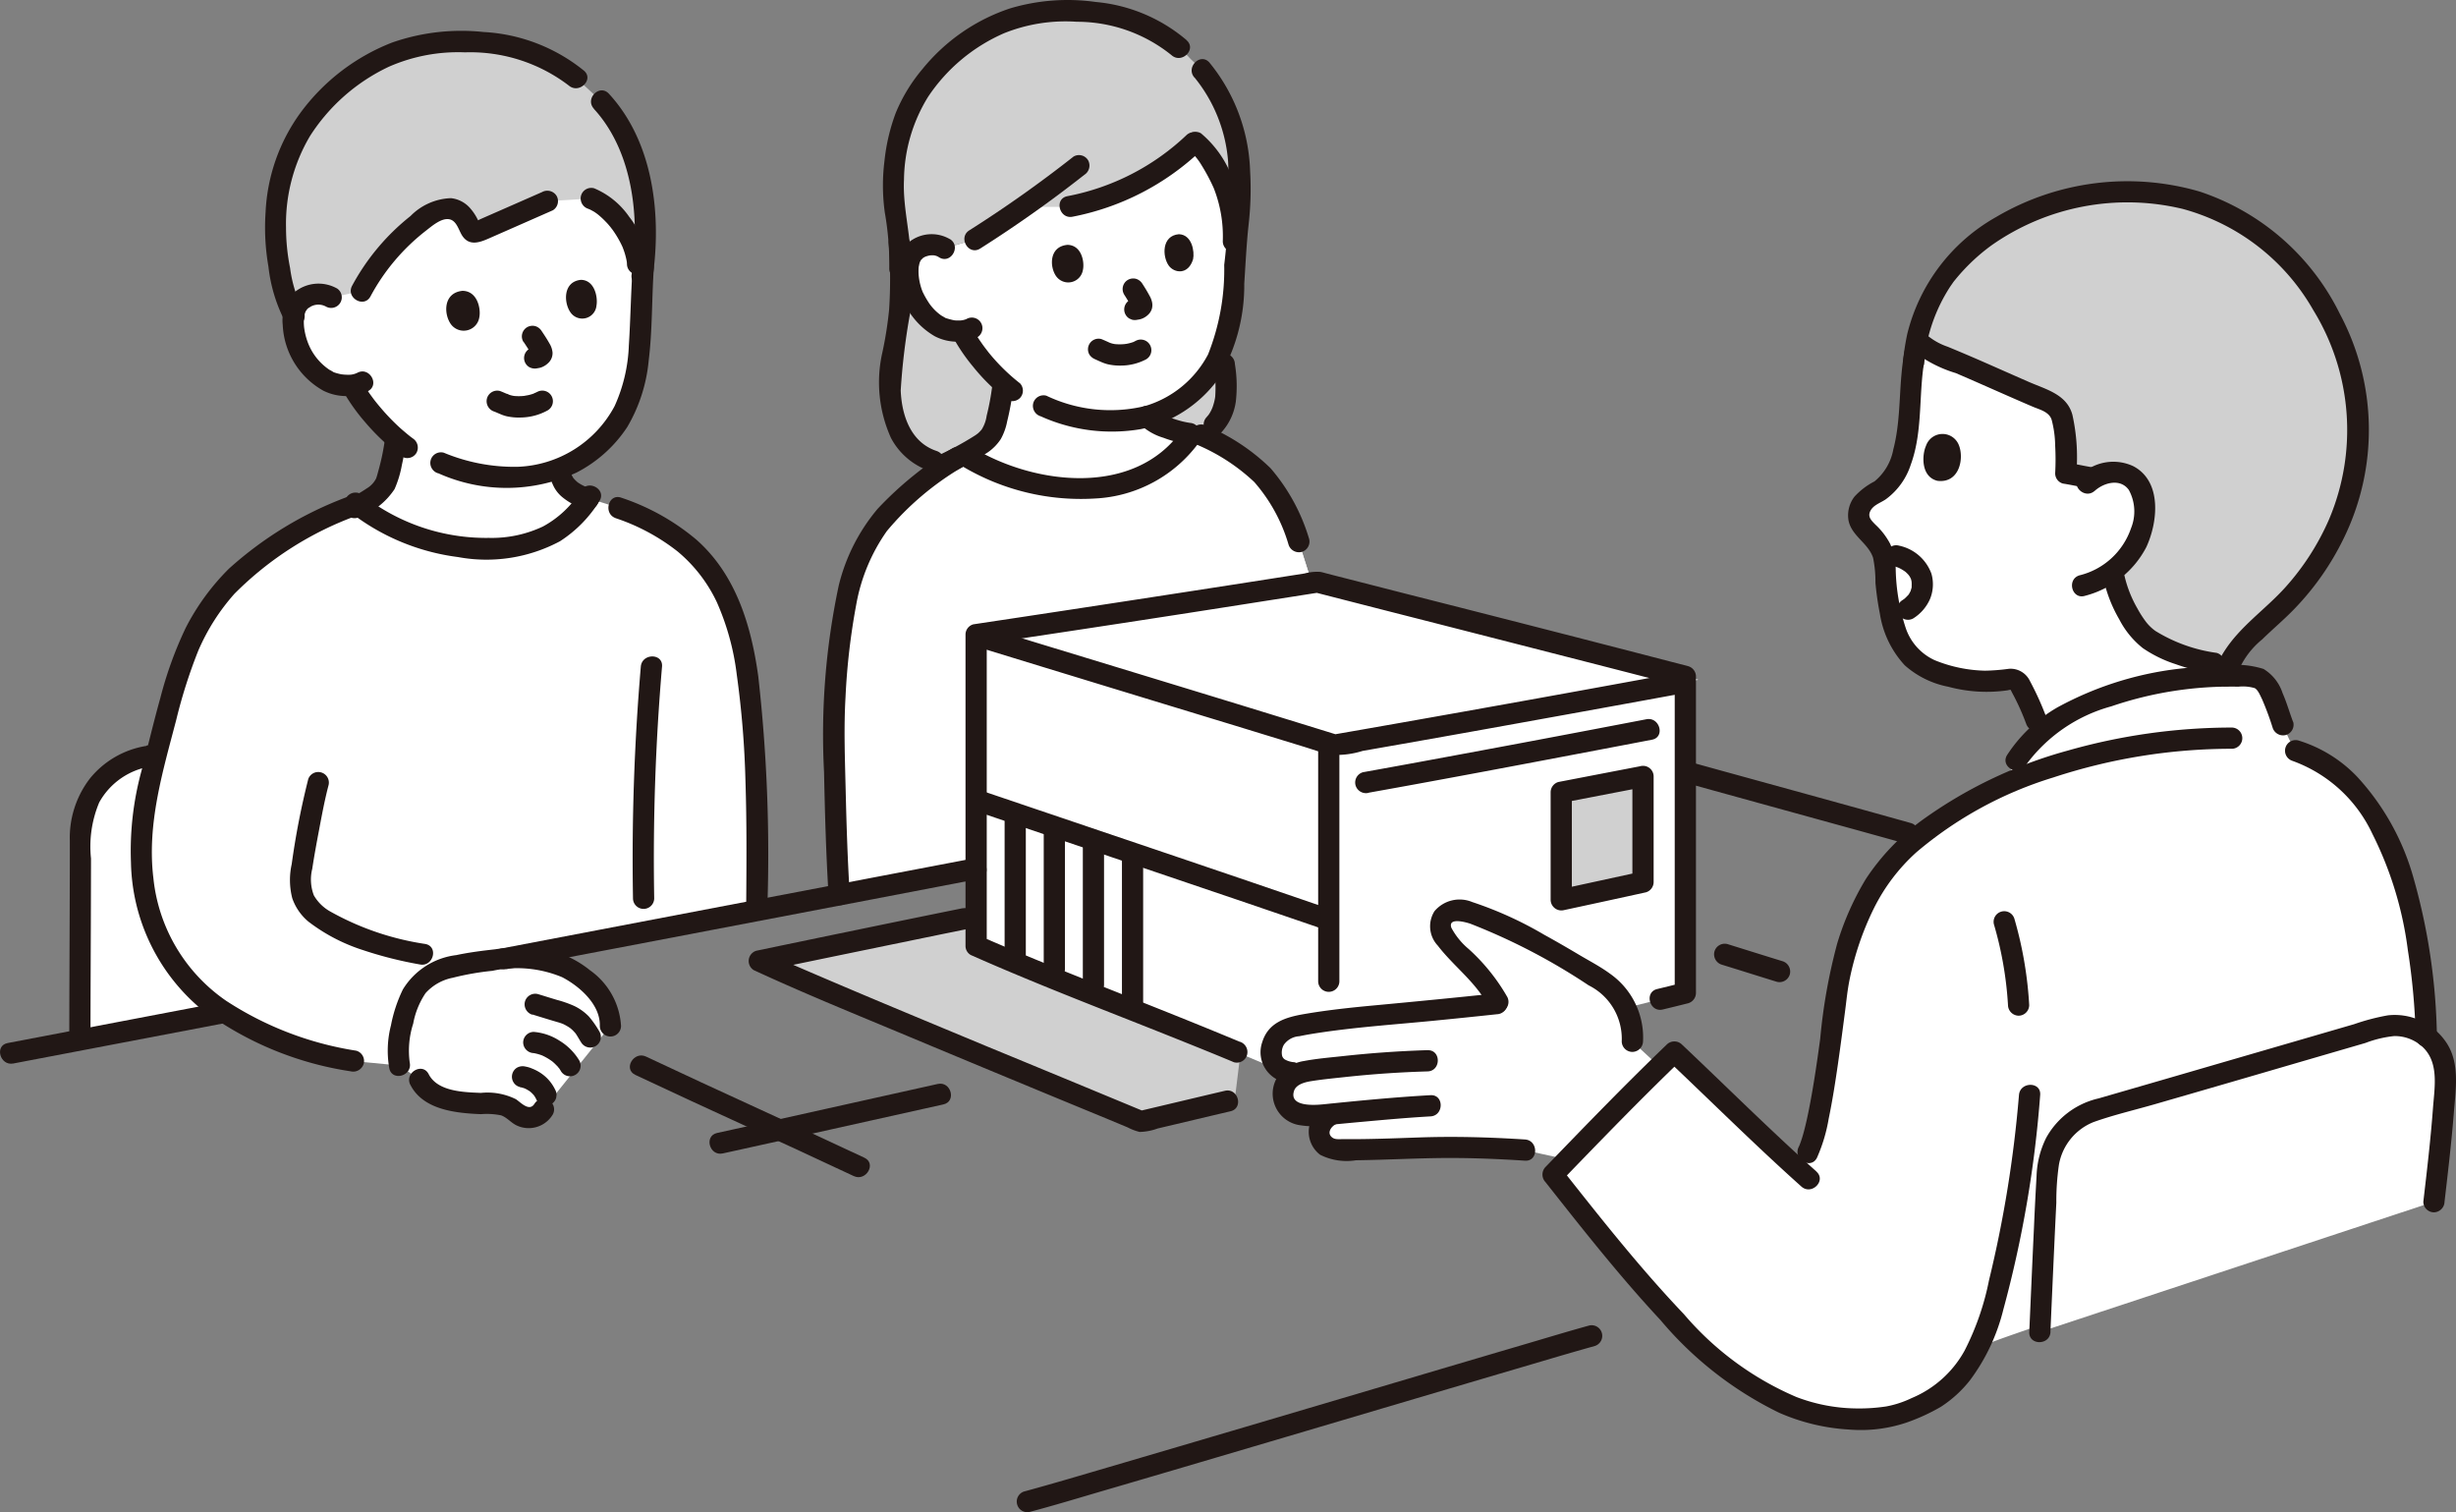 <svg xmlns="http://www.w3.org/2000/svg" width="131.098" height="80.722" viewBox="0 0 131.098 80.722">
  <rect x="0" y="0" width="131.098" height="80.722" fill="#808080" stroke="none"/>
  <g id="Group_4495" data-name="Group 4495" transform="translate(0 0.029)">
    <path id="Path_14280" data-name="Path 14280" d="M18.526,145.212a16.917,16.917,0,0,1,.385-1.84c.083-.311.167-.641.255-.986a4.274,4.274,0,0,0-4.059,4.321c0,3.123-.028,8.706-.028,10.573,0,0,0,.113.008.3l7.7-1.472a9.425,9.425,0,0,1-2-1.664,9.787,9.787,0,0,1-2.029-3.839A13.11,13.11,0,0,1,18.526,145.212Z" transform="translate(-10.81 -102.101)" fill="#fff"/>
    <path id="Path_14281" data-name="Path 14281" d="M73.979,36.673c-.092,1.33-.126,2.656-.184,3.878a7.545,7.545,0,0,1-2.025,5.363,7.256,7.256,0,0,1-2.263,1.466l.014.117a1.8,1.8,0,0,0,.246.684A2.351,2.351,0,0,0,71.037,49a5.845,5.845,0,0,1-5.294,2.64,11.413,11.413,0,0,1-6.948-2.29,6.281,6.281,0,0,0,.892-.554,1.67,1.67,0,0,0,.607-.8,13.187,13.187,0,0,0,.481-2.239,11.624,11.624,0,0,1-1.642-1.765s-.417-.564-.6-.889l-.082-.179a2.568,2.568,0,0,1-1.3-.211,3.508,3.508,0,0,1-1.419-1.475,3.267,3.267,0,0,1-.328-2.39,1.209,1.209,0,0,1,.96-.753,1.338,1.338,0,0,1,.979.153S55.3,31.2,67.011,31.2C75.566,31.2,73.979,36.673,73.979,36.673Z" transform="translate(-39.645 -22.389)" fill="#fff"/>
    <path id="Path_14282" data-name="Path 14282" d="M46.7,118.423,59.5,115.978a82.636,82.636,0,0,0-.56-13c-.8-5.124-3.138-7.566-8.428-8.992a5.845,5.845,0,0,1-5.308,2.662,11.392,11.392,0,0,1-7.042-2.364c-3.686,1.582-6.392,2.931-8.429,6.475-1.181,2.055-1.9,5.565-2.527,7.915a14.041,14.041,0,0,0-.151,7.232,9.787,9.787,0,0,0,2.029,3.839c1.912,2.188,5.973,3.809,8.889,4.263l2.459.236a5.152,5.152,0,0,1,.183-2.386,4.184,4.184,0,0,1,1.011-2.1,3.711,3.711,0,0,1,1.718-.8,19.507,19.507,0,0,1,2.46-.38l.179-.019Z" transform="translate(-19.106 -67.401)" fill="#fff"/>
    <path id="Path_14283" data-name="Path 14283" d="M75.143,186.31a5.152,5.152,0,0,1,.183-2.386,4.184,4.184,0,0,1,1.011-2.1,3.711,3.711,0,0,1,1.718-.8,19.505,19.505,0,0,1,2.46-.38,9.3,9.3,0,0,1,1.752-.072,4.954,4.954,0,0,1,3.6,2.066,2.508,2.508,0,0,1,.53,1.555l-3.562,4.439a.916.916,0,0,1-1.077.421c-.335-.118-.572-.425-.895-.573a2.292,2.292,0,0,0-.95-.129,12.635,12.635,0,0,1-1.459-.094,2.7,2.7,0,0,1-2.247-1.2Z" transform="translate(-53.817 -129.467)" fill="#fff"/>
    <path id="Path_14284" data-name="Path 14284" d="M184.079,93.569l-2.023-6.346a11,11,0,0,0-1.477-3,10.037,10.037,0,0,0-4.137-2.874,6.6,6.6,0,0,1-4.924,2.982,11.628,11.628,0,0,1-7.394-1.786c-3.158,2.115-4.821,3.367-5.883,6.49a34.341,34.341,0,0,0-.994,8.509c.034,2.265.113,5.933.277,8.534,9.367-1.789,19.058-3.639,28.789-5.5Z" transform="translate(-112.734 -58.342)" fill="#fff"/>
    <path id="Path_14285" data-name="Path 14285" d="M183.821,44.532a6.458,6.458,0,0,0,2.557-2.224,4.83,4.83,0,0,1-2.3-.815.749.749,0,0,1-.105-.1,6.631,6.631,0,0,0,2.554-1.458,7.082,7.082,0,0,0,2.02-4.99c.048-.683.09-1.4.14-2.133l-.109-.764a7.756,7.756,0,0,0-.6-3.218,5.03,5.03,0,0,0-1.464-2.091,13.255,13.255,0,0,1-6.655,3.444h-2.443c-.72.515-1.439,1.007-2.134,1.452-.17.11-.377.226-.51.31l-1.613.469a1.258,1.258,0,0,0-.915-.165,1.135,1.135,0,0,0-.917.686,3.073,3.073,0,0,0,.255,2.251,3.294,3.294,0,0,0,1.3,1.415,2.422,2.422,0,0,0,1.212.226c.044.1.074.17.074.17.163.31.542.848.542.848a10.822,10.822,0,0,0,1.582,1.763,13.412,13.412,0,0,1-.459,2.36,1.654,1.654,0,0,1-.592.81,8.535,8.535,0,0,1-1.065.641,11.63,11.63,0,0,0,7.353,1.761A6.494,6.494,0,0,0,183.821,44.532Z" transform="translate(-122.742 -19.189)" fill="#fff"/>
    <path id="Path_14286" data-name="Path 14286" d="M206.838,110.891c-2.055-.525-3.72-.951-4.556-1.166-3.825.6-13.229,2.058-18.22,2.8v16.615c3.114,1.385,10.9,4.419,14.105,5.759l3.8,1.591c5.87-1.365,13.42-3.167,19.947-4.835v-16.9C218.467,113.863,211.605,112.109,206.838,110.891Z" transform="translate(-131.959 -78.685)" fill="#fff"/>
    <path id="Path_14287" data-name="Path 14287" d="M183.813,112.575l-.113-.035.105-.016c4.991-.741,14.394-2.194,18.22-2.8,2.916.75,15.93,4.066,20.33,5.215-3.386.63-14.435,2.63-19.42,3.487-4.771-1.479-16.217-4.962-18.683-5.718Z" transform="translate(-131.699 -78.685)" fill="#fff"/>
    <path id="Path_14288" data-name="Path 14288" d="M202.755,125.5c-5.744-1.777-19.506-5.961-18.768-5.746v8.788c3.086,1.047,14.087,4.765,18.615,6.322l.208.072v-9.419Z" transform="translate(-131.884 -85.866)" fill="#fff"/>
    <path id="Path_14289" data-name="Path 14289" d="M356.814,38.872a11.855,11.855,0,0,1,4.036-2.11,13.283,13.283,0,0,1,6.042-.461c2.1.355,5.5,1.276,8.351,5.885a13.171,13.171,0,0,1,1.9,6.816,13.361,13.361,0,0,1-4,9.2c-1.011,1.01-2.825,2.35-3.086,3.78a20.816,20.816,0,0,0-5.14.748A11.988,11.988,0,0,0,360.186,65c-.134-.376-.214-.6-.214-.6a15.015,15.015,0,0,0-.84-1.863.566.566,0,0,0-.652-.362,7.82,7.82,0,0,1-4.17-.512,3.245,3.245,0,0,1-1.713-1.725,6.838,6.838,0,0,1-.481-1.665,16.113,16.113,0,0,1-.238-2.463,2.607,2.607,0,0,0-.543-1.128c-.43-.506-1.142-.917-.733-1.747a1.585,1.585,0,0,1,.753-.693c1.59-.774,1.755-3.127,1.881-4.823a13.06,13.06,0,0,1,.179-2.241A9.148,9.148,0,0,1,354.7,41.2,9.03,9.03,0,0,1,356.814,38.872Z" transform="translate(-251.266 -25.933)" fill="#fff"/>
    <path id="Path_14290" data-name="Path 14290" d="M252.054,184.335c-1.288-.063-2.81-.1-4.14-.052-1.011.039-4.321.142-4.82.087a.951.951,0,0,1-.849-.8,1.073,1.073,0,0,1,.644-1.052l.109-.041-.832.088c-1.161.123-1.9-.411-1.844-1.238a1.182,1.182,0,0,1,.841-1.006l-.381-.044a1.089,1.089,0,0,1-.955-1.663,1.384,1.384,0,0,1,1.026-.774,37.251,37.251,0,0,1,4.158-.572c2.414-.226,3.793-.351,6.824-.674a8.567,8.567,0,0,0-1.727-2.236,10.949,10.949,0,0,1-1.223-1.4.819.819,0,0,1,.106-1.112,1.361,1.361,0,0,1,1.392-.091,38.946,38.946,0,0,1,6.884,3.584,3.645,3.645,0,0,1,1.7,3.269l1.448,1.338c-1.568,1.536-3.376,3.387-4.906,4.966l-2.274-.5C252.879,184.38,252.479,184.356,252.054,184.335Z" transform="translate(-171.836 -123.047)" fill="#fff"/>
    <path id="Path_14291" data-name="Path 14291" d="M309.734,166.8l-1.8-.093c-3.358-.071-6.689-2.808-9.334-5.678-1.982-2.151-4.034-4.765-5.775-6.971,1.91-1.978,4.5-4.642,6.482-6.545,2.332,2.2,4.439,4.3,6.647,6.3l.474-.941c.831-1.649,1.463-8.386,1.7-9.445a16.089,16.089,0,0,1,1.891-4.863,13.268,13.268,0,0,1,4.654-4.152q1.123-.627,2.274-1.142c.958-2.941,3.834-4.328,6.631-5.077a19.8,19.8,0,0,1,6.445-.711,1,1,0,0,1,1,.645c.611,1.058.428,1.458,1.407,3.292,3.174.884,5.006,4.34,5.8,7.018a34.178,34.178,0,0,1,1.227,9.4l-.837,7.926s-22.907,7.143-23.131,7.59a6.97,6.97,0,0,1-1.557,2.081,6.174,6.174,0,0,1-3.22,1.411Z" transform="translate(-209.935 -91.397)" fill="#fff"/>
    <path id="Path_14292" data-name="Path 14292" d="M384.641,209.676c.123-2.753.243-5.644.4-8.48a3.582,3.582,0,0,1,2.517-3.333c4.413-1.274,10.842-3.149,15.281-4.44a2.683,2.683,0,0,1,3.45,2.608c-.063,2.014-.346,4.436-.608,6.692" transform="translate(-275.758 -138.61)" fill="#fff"/>
    <path id="Path_14293" data-name="Path 14293" d="M184.079,93.569l-2.023-6.346a11,11,0,0,0-1.477-3,10.037,10.037,0,0,0-4.137-2.874,6.6,6.6,0,0,1-4.924,2.982,11.628,11.628,0,0,1-7.394-1.786c-3.158,2.115-4.821,3.367-5.883,6.49a34.341,34.341,0,0,0-.994,8.509c.034,2.265.113,5.933.277,8.534,9.367-1.789,19.058-3.639,28.789-5.5Z" transform="translate(-112.734 -58.342)" fill="#fff"/>
    <path id="Path_14294" data-name="Path 14294" d="M68.017,9.768c-1.765-1.488-3.754-1.947-6.366-1.947a9.63,9.63,0,0,0-7.5,3.608,8.129,8.129,0,0,0-1.978,4.086,12.566,12.566,0,0,0-.188,3.145,11.853,11.853,0,0,0,.913,3.718l.113-.294a1.209,1.209,0,0,1,.96-.753,1.339,1.339,0,0,1,.979.153l1.584-.348a11.454,11.454,0,0,1,3.446-3.92,1.711,1.711,0,0,1,1.55-.416,1.75,1.75,0,0,1,.808.962.4.4,0,0,0,.2.231.388.388,0,0,0,.273-.046l3.664-1.608,2.34-.145a4.6,4.6,0,0,1,2.471,3.488l.236.671a15.428,15.428,0,0,0-.155-5.3A8.837,8.837,0,0,0,69.345,11Z" transform="translate(-37.253 -5.628)" fill="#d0d0d0"/>
    <path id="Path_14295" data-name="Path 14295" d="M154.73,173.436l-.576-.283c-3.976.808-7.682,1.58-11.007,2.269.692.321,1.739.779,3.014,1.325,4.774,2.045,12.754,5.324,17.372,7.242.5-.118,2.548-.637,5.016-1.266.145-1.172.287-2.352.287-2.352-3.2-1.341-10.991-4.374-14.105-5.759Z" transform="translate(-102.626 -124.158)" fill="#d0d0d0"/>
    <path id="Path_14296" data-name="Path 14296" d="M298.759,146.379v5.639c-1.43.311-2.9.634-4.365.948V147.22Z" transform="translate(-211.058 -104.963)" fill="#d0d0d0"/>
    <path id="Path_14297" data-name="Path 14297" d="M384.189,53.266a12.694,12.694,0,0,0,.8-4.264,13.171,13.171,0,0,0-1.9-6.816c-2.847-4.608-6.244-5.529-8.35-5.885a13.283,13.283,0,0,0-6.042.461,10.928,10.928,0,0,0-6.152,4.437,9.344,9.344,0,0,0-1.12,2.852l.085.093a3.888,3.888,0,0,0,1.32.782c1.692.686,3.784,1.66,5.443,2.352a1.758,1.758,0,0,1,.589.346,1.289,1.289,0,0,1,.351.694,11.851,11.851,0,0,1,.17,2.856c.235.033,1.076.2,1.312.237l.17.024a1.83,1.83,0,0,1,.764-.3,1.62,1.62,0,0,1,1.346.334,2.373,2.373,0,0,1,.6,2.023,4.076,4.076,0,0,1-1.685,2.9c.054.259.094.447.094.447a7.093,7.093,0,0,0,1.535,2.957,8.385,8.385,0,0,0,3.762,1.522l.8.1c.55-1.214,2.026-2.335,2.9-3.209A13.994,13.994,0,0,0,384.189,53.266Z" transform="translate(-259.117 -25.933)" fill="#d0d0d0"/>
    <path id="Path_14298" data-name="Path 14298" d="M218.715,70.189c.025-.037.051-.072.075-.11.161.073.32.147.478.222l.613-.585a2.582,2.582,0,0,0,.637-1.544,7.7,7.7,0,0,0-.088-1.7s-.044-.346-.106-.841v-.005a5.4,5.4,0,0,1-1.456,2.185,6.631,6.631,0,0,1-2.554,1.458.716.716,0,0,0,.105.1A4.825,4.825,0,0,0,218.715,70.189Z" transform="translate(-155.08 -47.072)" fill="#d0d0d0"/>
    <path id="Path_14299" data-name="Path 14299" d="M170.142,26.034h.985q.276-.188.57-.384l.041.025a8.576,8.576,0,0,0,1.064-.641,1.654,1.654,0,0,0,.592-.81,13.412,13.412,0,0,0,.459-2.36A10.821,10.821,0,0,1,172.27,20.1s-.379-.538-.542-.848c0,0-.028-.069-.074-.17a2.422,2.422,0,0,1-1.212-.226,3.294,3.294,0,0,1-1.3-1.415,3.065,3.065,0,0,1-.255-2.251,1.135,1.135,0,0,1,.917-.686,1.258,1.258,0,0,1,.915.165l1.614-.471c.131-.083.337-.2.51-.31.7-.444,1.414-.937,2.134-1.452h2.443a13.265,13.265,0,0,0,6.655-3.444,5.03,5.03,0,0,1,1.464,2.091,7.756,7.756,0,0,1,.6,3.218l.109.764v0c.037-.543.079-1.093.132-1.642A14.5,14.5,0,0,0,186.271,9a7.747,7.747,0,0,0-2.4-4.421c-1.775-1.922-3.788-2.519-6.563-2.586a9.037,9.037,0,0,0-7.116,3.221,7.632,7.632,0,0,0-1.947,3.793A11.813,11.813,0,0,0,168,11.955c.025.267.074.623.128,1.017a21.078,21.078,0,0,1-.053,6.828C167.649,21.388,167.377,25.148,170.142,26.034Z" transform="translate(-120.305 -1.447)" fill="#d0d0d0"/>
    <path id="Path_14300" data-name="Path 14300" d="M93.649,167.724,113.156,164l5.73-1.1c.715-.137.412-1.228-.3-1.092q-9.956,1.9-19.913,3.8l-5.324,1.017c-.715.136-.412,1.228.3,1.092Z" transform="translate(-66.631 -116.019)" fill="#211715"/>
    <path id="Path_14301" data-name="Path 14301" d="M192.385,259.789c1.283-.34,2.555-.726,3.829-1.1q3.474-1.015,6.945-2.043,4-1.18,7.992-2.364,3.544-1.049,7.089-2.095c1.371-.4,2.742-.815,4.118-1.2l.2-.057a.567.567,0,0,0-.3-1.092c-1.208.332-2.406.7-3.608,1.051q-3.417,1.006-6.831,2.019l-7.985,2.363q-3.6,1.062-7.19,2.117c-1.44.422-2.878.851-4.325,1.248l-.236.064a.567.567,0,0,0,.3,1.092Z" transform="translate(-137.421 -179.119)" fill="#211715"/>
    <path id="Path_14302" data-name="Path 14302" d="M316.246,144.59q4.7,1.3,9.4,2.593,1.261.349,2.519.7a.567.567,0,0,0,.3-1.092c-3.379-.946-6.763-1.873-10.145-2.805l-1.771-.489a.567.567,0,0,0-.3,1.092Z" transform="translate(-226.437 -102.881)" fill="#211715"/>
    <path id="Path_14303" data-name="Path 14303" d="M184.1,119.36q6.771,2.076,13.546,4.138l3.585,1.1c.479.147.956.313,1.439.444a4.621,4.621,0,0,0,1.769-.2q4.287-.748,8.57-1.524,4.349-.783,8.7-1.581c.716-.132.412-1.224-.3-1.092q-7.452,1.376-14.916,2.692-1.851.327-3.7.648h.3c-5.3-1.642-10.605-3.253-15.909-4.871l-2.774-.848c-.7-.214-1,.878-.3,1.092Z" transform="translate(-131.703 -84.791)" fill="#211715"/>
    <path id="Path_14304" data-name="Path 14304" d="M152.585,171.191q-5.506,1.119-11.007,2.269a.572.572,0,0,0-.135,1.035c2.706,1.252,5.476,2.376,8.227,3.525q5.261,2.2,10.532,4.369l1.2.5a2.767,2.767,0,0,0,.635.242,2.991,2.991,0,0,0,.965-.184c1.3-.306,2.592-.616,3.889-.92.709-.166.409-1.258-.3-1.092-1.543.362-3.086.732-4.628,1.094h.3q-4.227-1.755-8.459-3.5c-2.881-1.2-5.761-2.391-8.628-3.617-1.059-.453-2.119-.906-3.164-1.389l-.135,1.035q5.5-1.141,11.007-2.269c.713-.145.412-1.236-.3-1.092Z" transform="translate(-101.207 -122.742)" fill="#211715"/>
    <path id="Path_14305" data-name="Path 14305" d="M326.875,178.847c-.976-.3-1.95-.606-2.925-.91a.571.571,0,0,0-.7.4.578.578,0,0,0,.4.7c.975.3,1.949.609,2.925.91a.571.571,0,0,0,.7-.4A.578.578,0,0,0,326.875,178.847Z" transform="translate(-231.736 -127.574)" fill="#211715"/>
    <path id="Path_14306" data-name="Path 14306" d="M178.133,71.479a13.488,13.488,0,0,1-.293,1.548,1.846,1.846,0,0,1-.264.728,1.727,1.727,0,0,1-.249.249c.089-.075-.047.031-.074.05a16.169,16.169,0,0,1-2.374,1.251.57.57,0,0,0-.2.774.579.579,0,0,0,.774.2,14.685,14.685,0,0,0,2.46-1.311,2.557,2.557,0,0,0,.682-.7,3.123,3.123,0,0,0,.34-.941,15.053,15.053,0,0,0,.333-1.849.57.57,0,0,0-.566-.566.58.58,0,0,0-.566.566Z" transform="translate(-125.175 -50.86)" fill="#211715"/>
    <path id="Path_14307" data-name="Path 14307" d="M214.49,77.468a3.117,3.117,0,0,0,1.268.736,5.5,5.5,0,0,0,1.4.338.568.568,0,0,0,.566-.566.581.581,0,0,0-.566-.566L217.1,77.4c-.069-.005.149.023.055.007l-.144-.025c-.1-.019-.2-.041-.291-.065a6.227,6.227,0,0,1-.623-.2l-.142-.054c-.085-.034-.009-.007.028.013-.023-.012-.05-.022-.074-.032-.089-.04-.176-.082-.262-.128a2.467,2.467,0,0,1-.233-.142l-.04-.028c-.078-.054.089.076.05.038s-.09-.077-.13-.123a.569.569,0,0,0-.8,0,.581.581,0,0,0,0,.8Z" transform="translate(-153.657 -54.867)" fill="#211715"/>
    <path id="Path_14308" data-name="Path 14308" d="M180.9,82.453a12.342,12.342,0,0,0,7.045,1.7,7.306,7.306,0,0,0,5.577-3.027.57.57,0,0,0-.2-.774.578.578,0,0,0-.774.2c-2.521,3.514-7.79,2.88-11.073.92a.567.567,0,0,0-.572.978Z" transform="translate(-129.496 -57.574)" fill="#211715"/>
    <path id="Path_14309" data-name="Path 14309" d="M156.7,108.171c-.118-1.887-.176-3.778-.221-5.667-.039-1.624-.1-3.249-.007-4.872a35.774,35.774,0,0,1,.575-4.965,9.761,9.761,0,0,1,1.634-3.918,15.418,15.418,0,0,1,4.015-3.405c.6-.405.035-1.387-.572-.977a18.857,18.857,0,0,0-3.933,3.192,10.033,10.033,0,0,0-2.077,4.085,38.245,38.245,0,0,0-.788,9.971c.046,2.186.106,4.375.242,6.558.045.724,1.178.729,1.132,0Z" transform="translate(-111.34 -60.434)" fill="#211715"/>
    <path id="Path_14310" data-name="Path 14310" d="M224.741,81.061a10.336,10.336,0,0,1,3.133,2.023,8.836,8.836,0,0,1,1.826,3.33.58.58,0,0,0,.7.4.571.571,0,0,0,.4-.7,10.242,10.242,0,0,0-2.055-3.765,10.969,10.969,0,0,0-3.423-2.265.582.582,0,0,0-.775.2.571.571,0,0,0,.2.774Z" transform="translate(-160.922 -57.384)" fill="#211715"/>
    <path id="Path_14311" data-name="Path 14311" d="M223.739,25.9c.022.015.066.052.02.014.03.025.059.051.088.078a2.742,2.742,0,0,1,.192.2,3.389,3.389,0,0,1,.305.433,10.138,10.138,0,0,1,.648,1.217,7.028,7.028,0,0,1,.485,2.843.566.566,0,0,0,1.132,0,8.068,8.068,0,0,0-.607-3.34,5.681,5.681,0,0,0-1.692-2.425.571.571,0,0,0-.774.2.578.578,0,0,0,.2.775Z" transform="translate(-160.206 -17.835)" fill="#211715"/>
    <path id="Path_14312" data-name="Path 14312" d="M166.3,44.51a25.129,25.129,0,0,1,.021,3.513,19.983,19.983,0,0,1-.36,2.293,7.212,7.212,0,0,0,.459,4.575,3.678,3.678,0,0,0,2.131,1.783c.693.232.991-.861.3-1.092-1.377-.461-1.856-1.891-1.912-3.223a34.79,34.79,0,0,1,.5-4.121,24.829,24.829,0,0,0-.006-3.728C167.374,43.788,166.241,43.782,166.3,44.51Z" transform="translate(-118.86 -31.541)" fill="#211715"/>
    <path id="Path_14313" data-name="Path 14313" d="M227.46,67.183a7.7,7.7,0,0,1,.083,1.749c.012-.118-.006.036-.01.061q-.018.105-.044.209a3.351,3.351,0,0,1-.113.356c.038-.1-.025.051-.028.059q-.047.1-.1.185c-.028.045-.057.089-.088.132.062-.085-.066.074-.081.089a.566.566,0,0,0,.8.8h0a3.057,3.057,0,0,0,.764-1.636,7.255,7.255,0,0,0-.049-2.005.581.581,0,0,0-.566-.566C227.751,66.629,227.42,66.868,227.46,67.183Z" transform="translate(-162.677 -47.78)" fill="#211715"/>
    <path id="Path_14314" data-name="Path 14314" d="M207.684,63.953c-.033.019-.067.035-.1.052-.067.035.039-.018.054-.022-.024.007-.048.019-.072.028a2.277,2.277,0,0,1-.247.071q-.074.017-.148.028c-.022,0-.045.006-.067.011.022,0,.128-.015.049-.007-.1.009-.193.016-.29.016a2.467,2.467,0,0,1-.267-.012c-.128-.013.116.021-.008,0-.045-.008-.09-.018-.134-.028a1.049,1.049,0,0,1-.118-.037c-.022-.008-.045-.02-.068-.026.031.008.1.043.03.011-.142-.067-.283-.128-.427-.188a.566.566,0,0,0-.639.831h0a.67.67,0,0,0,.34.26c-.061-.025-.074-.032-.007,0l.073.033c.053.025.107.049.161.072a2.412,2.412,0,0,0,.385.142,2.817,2.817,0,0,0,.715.077,2.9,2.9,0,0,0,1.359-.333.566.566,0,1,0-.572-.978Z" transform="translate(-147.08 -45.781)" fill="#211715"/>
    <path id="Path_14315" data-name="Path 14315" d="M200.015,47.482c.094-.408-.054-1.321-.816-1.344-1,.08-.971,1.194-.6,1.691A.794.794,0,0,0,200.015,47.482Z" transform="translate(-142.211 -33.098)" fill="#211715"/>
    <path id="Path_14316" data-name="Path 14316" d="M221.116,45.465c.085-.4-.054-1.308-.757-1.332-.922.076-.893,1.179-.545,1.673C220.1,46.21,220.858,46.329,221.116,45.465Z" transform="translate(-157.43 -31.661)" fill="#211715"/>
    <path id="Path_14317" data-name="Path 14317" d="M211.767,53.329q.11.17.215.345a3.848,3.848,0,0,1,.213.384l-.057-.135a.423.423,0,0,1,.028.095l-.02-.151a.247.247,0,0,1,0,.046l.02-.151a.122.122,0,0,1-.007.028l.057-.135a.116.116,0,0,1-.014.026l.089-.115a.486.486,0,0,1-.08.078l.115-.088a.458.458,0,0,1-.08.046l.135-.057a.493.493,0,0,1-.119.03l.151-.02c-.074.009-.149.017-.223.03a.567.567,0,0,0-.135,1.035l.135.057a.571.571,0,0,0,.3,0l.03-.005-.15.02a1.442,1.442,0,0,0,.3-.05.993.993,0,0,0,.4-.247.712.712,0,0,0,.185-.311.76.76,0,0,0,0-.368,1.142,1.142,0,0,0-.13-.319c-.116-.219-.247-.432-.382-.64a.6.6,0,0,0-.338-.26.58.58,0,0,0-.436.057.566.566,0,0,0-.2.774h0Z" transform="translate(-151.766 -37.643)" fill="#211715"/>
    <path id="Path_14318" data-name="Path 14318" d="M183.245,64.166a10.386,10.386,0,0,1-1.67-1.647l-.076-.1c-.008-.01-.107-.137-.031-.039q-.082-.106-.161-.214c-.045-.061-.088-.123-.131-.186a7.927,7.927,0,0,1-.454-.721.571.571,0,0,0-.774-.2.579.579,0,0,0-.2.775,9.688,9.688,0,0,0,1,1.446,10.406,10.406,0,0,0,1.7,1.685.581.581,0,0,0,.8,0,.572.572,0,0,0,0-.8Z" transform="translate(-128.81 -43.743)" fill="#211715"/>
    <path id="Path_14319" data-name="Path 14319" d="M203.406,12.068a8.088,8.088,0,0,1,1.8,4.508,33.178,33.178,0,0,1-.209,5.5,12.248,12.248,0,0,1-.864,4.784,5.579,5.579,0,0,1-3.375,2.755,7.917,7.917,0,0,1-5.255-.556.57.57,0,0,0-.7.4.581.581,0,0,0,.4.7,9.208,9.208,0,0,0,5.346.684,6.882,6.882,0,0,0,4.138-2.689,9.666,9.666,0,0,0,1.38-5.07c.068-1.043.118-2.089.229-3.128a16.753,16.753,0,0,0,.083-2.9,9.622,9.622,0,0,0-2.172-5.778c-.481-.549-1.28.255-.8.8Z" transform="translate(-139.65 -7.968)" fill="#211715"/>
    <path id="Path_14320" data-name="Path 14320" d="M182.694,2.112A8.691,8.691,0,0,0,177.85.077a10.753,10.753,0,0,0-4.571.34A10.13,10.13,0,0,0,168.6,3.651,8.887,8.887,0,0,0,167.169,6a10.364,10.364,0,0,0-.6,2.551,10.523,10.523,0,0,0,.016,2.76,15.923,15.923,0,0,1,.241,2.963c-.039.728,1.094.726,1.132,0,.085-1.584-.425-3.129-.348-4.708a8.585,8.585,0,0,1,1.284-4.424,9.369,9.369,0,0,1,4.064-3.4,8.809,8.809,0,0,1,3.878-.609,8.037,8.037,0,0,1,5.058,1.786c.547.477,1.351-.32.8-.8Z" transform="translate(-119.356 0)" fill="#211715"/>
    <path id="Path_14321" data-name="Path 14321" d="M171.984,44.394a1.93,1.93,0,0,0-2.225.2,2.029,2.029,0,0,0-.575,1.639,4.005,4.005,0,0,0,2,3.348,2.591,2.591,0,0,0,2.261.057.566.566,0,0,0-.572-.978,1,1,0,0,1-.313.076c-.085,0-.168,0-.252,0-.041,0-.082-.007-.123-.012.05.006.041,0-.028-.008-.138-.032-.272-.068-.406-.113-.11-.036.077.054-.012-.006-.07-.048-.149-.085-.221-.132a2.6,2.6,0,0,1-.613-.612c-.071-.1-.136-.209-.2-.317-.032-.057-.063-.111-.093-.167a1.272,1.272,0,0,0-.067-.131,3.107,3.107,0,0,1-.219-.871,2.54,2.54,0,0,1,0-.514c-.01.081.027-.12.033-.142s.021-.072.033-.107l-.015.032c.022-.039.042-.079.064-.117s.093-.1.006-.012c.017-.016.154-.144.057-.068a.943.943,0,0,1,.187-.113c-.043.017-.03.013.039-.012.044-.014.088-.027.133-.037.081-.014.1-.019.047-.013.044,0,.087-.006.131-.006a.623.623,0,0,1,.373.111c.623.381,1.193-.6.572-.978Z" transform="translate(-121.284 -31.661)" fill="#211715"/>
    <path id="Path_14322" data-name="Path 14322" d="M55.651,145.892a41.484,41.484,0,0,0-.881,4.531,3.9,3.9,0,0,0,.031,1.823,2.824,2.824,0,0,0,.866,1.248,9.576,9.576,0,0,0,2.913,1.518,21.17,21.17,0,0,0,3.029.764c.711.146,1.015-.945.3-1.092a14.806,14.806,0,0,1-5.1-1.745,2.3,2.3,0,0,1-.858-.853,2.368,2.368,0,0,1-.085-1.413c.106-.7.234-1.389.365-2.08.151-.8.3-1.609.51-2.4a.567.567,0,0,0-1.092-.3Z" transform="translate(-39.199 -104.327)" fill="#211715"/>
    <path id="Path_14323" data-name="Path 14323" d="M36.216,93.489A19.661,19.661,0,0,0,29.9,97.322a12.439,12.439,0,0,0-2.3,3.149,20.569,20.569,0,0,0-1.355,3.738c-.363,1.3-.669,2.6-1.01,3.906a16.165,16.165,0,0,0-.56,4.889,10.462,10.462,0,0,0,3.639,7.726,17.69,17.69,0,0,0,8.083,3.415.584.584,0,0,0,.7-.4.571.571,0,0,0-.4-.7,17.641,17.641,0,0,1-6.925-2.652,9.066,9.066,0,0,1-3.9-6.554c-.353-2.9.5-5.694,1.224-8.468a27.348,27.348,0,0,1,1.177-3.69A11.243,11.243,0,0,1,30.2,98.656a17.769,17.769,0,0,1,6.588-4.19.57.57,0,0,0,.2-.774.582.582,0,0,0-.775-.2Z" transform="translate(-17.684 -66.993)" fill="#211715"/>
    <path id="Path_14324" data-name="Path 14324" d="M17.188,140.567a4.864,4.864,0,0,0-3.008,1.73A5.19,5.19,0,0,0,13.1,145.63c0,2.413-.012,4.825-.02,7.238q-.006,1.547-.008,3.094a.566.566,0,0,0,1.132,0c0-1.965.011-3.93.018-5.9q.006-1.742.009-3.484a6.072,6.072,0,0,1,.438-2.994,3.814,3.814,0,0,1,2.817-1.931.571.571,0,0,0,.4-.7.579.579,0,0,0-.7-.4Z" transform="translate(-9.373 -100.783)" fill="#211715"/>
    <path id="Path_14325" data-name="Path 14325" d="M115.113,94.817a10.939,10.939,0,0,1,3.308,1.778,7.914,7.914,0,0,1,2.09,2.7,13.553,13.553,0,0,1,1.067,3.876,49.987,49.987,0,0,1,.464,5.687c.073,2.221.055,4.444.039,6.666a.566.566,0,0,0,1.132,0,84.846,84.846,0,0,0-.488-12.267c-.373-2.7-1.186-5.412-3.288-7.28a12.15,12.15,0,0,0-4.023-2.253c-.687-.247-.983.847-.3,1.092Z" transform="translate(-82.25 -67.188)" fill="#211715"/>
    <path id="Path_14326" data-name="Path 14326" d="M119.732,124.29a120.766,120.766,0,0,0-.418,12.366.566.566,0,0,0,1.132,0,120.763,120.763,0,0,1,.418-12.366C120.926,123.564,119.793,123.568,119.732,124.29Z" transform="translate(-85.526 -88.738)" fill="#211715"/>
    <path id="Path_14327" data-name="Path 14327" d="M65.219,92.854a11.8,11.8,0,0,0,5.866,2.483,8.324,8.324,0,0,0,5.448-.845,6.807,6.807,0,0,0,2.1-2.14c.4-.613-.582-1.181-.978-.571a5.43,5.43,0,0,1-2.038,1.927,6.4,6.4,0,0,1-2.881.606,10.674,10.674,0,0,1-6.718-2.26.583.583,0,0,0-.8,0,.57.57,0,0,0,0,.8Z" transform="translate(-46.639 -65.633)" fill="#211715"/>
    <path id="Path_14328" data-name="Path 14328" d="M65.7,85.588a3.851,3.851,0,0,0,1.852-1.478,5.613,5.613,0,0,0,.391-1.29c.09-.393.157-.79.213-1.189a.582.582,0,0,0-.4-.7.572.572,0,0,0-.7.4c-.05.363-.11.724-.188,1.082q-.062.283-.137.562-.042.156-.085.311c-.016.057-.031.112-.048.167-.006.018-.052.14-.007.04a1.291,1.291,0,0,1-.522.578,7,7,0,0,1-.947.542.57.57,0,0,0-.2.775.581.581,0,0,0,.775.2Z" transform="translate(-46.491 -58.032)" fill="#211715"/>
    <path id="Path_14329" data-name="Path 14329" d="M103.529,87.341a2.305,2.305,0,0,0,.1.475,3.1,3.1,0,0,0,.157.371,1.824,1.824,0,0,0,.405.513,3.435,3.435,0,0,0,1.274.681.57.57,0,0,0,.7-.4.579.579,0,0,0-.4-.7c-.135-.045-.269-.093-.4-.148l.135.057a2.378,2.378,0,0,1-.5-.283l.115.088a1.973,1.973,0,0,1-.34-.337l.089.115a1.257,1.257,0,0,1-.151-.273l.057.135a1.752,1.752,0,0,1-.123-.427l.02.151,0-.026a.621.621,0,0,0-.166-.4.566.566,0,0,0-.8,0,.543.543,0,0,0-.166.4Z" transform="translate(-74.22 -62.231)" fill="#211715"/>
    <path id="Path_14330" data-name="Path 14330" d="M94.45,73.681c-.035.02-.07.04-.106.057a.383.383,0,0,0-.057.027c.087-.069.087-.035.03-.014a2.326,2.326,0,0,1-.261.082c-.1.025-.2.036-.3.059.026-.006.12-.014.042-.007l-.073.007q-.082.007-.164.009a2.776,2.776,0,0,1-.283-.007l-.069-.006c-.074,0,.122.021.05.007-.048-.009-.1-.017-.144-.028s-.085-.022-.126-.036-.111-.06-.149-.057l.059.025-.058-.025-.078-.034c-.091-.039-.182-.078-.274-.113a.568.568,0,0,0-.7.4.582.582,0,0,0,.4.7c.016.006.128.053.051.02l.031.013c.09.039.18.078.27.115a1.873,1.873,0,0,0,.306.1,2.964,2.964,0,0,0,.753.066,3.049,3.049,0,0,0,1.422-.376.566.566,0,0,0-.555-.987l-.016.01Z" transform="translate(-65.797 -52.785)" fill="#211715"/>
    <path id="Path_14331" data-name="Path 14331" d="M85.9,56.218c.089-.437-.09-1.4-.9-1.41-1.062.11-1,1.3-.592,1.815A.845.845,0,0,0,85.9,56.218Z" transform="translate(-60.314 -39.314)" fill="#211715"/>
    <path id="Path_14332" data-name="Path 14332" d="M108.36,54.107c.081-.425-.088-1.363-.833-1.371-.974.1-.917,1.253-.538,1.759A.762.762,0,0,0,108.36,54.107Z" transform="translate(-76.521 -37.828)" fill="#211715"/>
    <path id="Path_14333" data-name="Path 14333" d="M98.512,62.246c.083.121.163.245.241.368a3.271,3.271,0,0,1,.239.413l-.057-.135a.405.405,0,0,1,.025.085l-.02-.151a.278.278,0,0,1,0,.048l.02-.151a.178.178,0,0,1-.013.045l.057-.135a.131.131,0,0,1-.018.027l.088-.115a.679.679,0,0,1-.074.072l.115-.089a.459.459,0,0,1-.1.057l.135-.057a1.192,1.192,0,0,1-.189.042.566.566,0,0,0-.135,1.035.623.623,0,0,0,.436.057,1.577,1.577,0,0,0,.162-.032,1.035,1.035,0,0,0,.4-.238.72.72,0,0,0,.24-.566,1.107,1.107,0,0,0-.154-.469c-.131-.234-.278-.461-.429-.682a.6.6,0,0,0-.338-.26.58.58,0,0,0-.436.057.571.571,0,0,0-.26.34.564.564,0,0,0,.057.436Z" transform="translate(-70.57 -44.036)" fill="#211715"/>
    <path id="Path_14334" data-name="Path 14334" d="M68.479,74.541l-.142-.106c.068.052-.069-.057-.067-.054q-.121-.1-.239-.2-.239-.2-.465-.42a11.429,11.429,0,0,1-.816-.873c-.121-.142-.239-.288-.353-.436h0l-.085-.116a8.288,8.288,0,0,1-.49-.739.566.566,0,0,0-.974.572,10.306,10.306,0,0,0,1.1,1.52,11.666,11.666,0,0,0,1.957,1.828.566.566,0,0,0,.774-.2.583.583,0,0,0-.2-.775Z" transform="translate(-46.449 -51.174)" fill="#211715"/>
    <path id="Path_14335" data-name="Path 14335" d="M111.563,17.987c2.1,2.278,2.472,5.856,2.033,8.8a.585.585,0,0,0,.4.7.57.57,0,0,0,.7-.4c.5-3.371.077-7.3-2.324-9.9-.495-.538-1.294.265-.8.8Z" transform="translate(-79.871 -12.214)" fill="#211715"/>
    <path id="Path_14336" data-name="Path 14336" d="M67,7.907a9.3,9.3,0,0,0-5.36-2.061,11.22,11.22,0,0,0-4.869.56,11.05,11.05,0,0,0-4.9,3.752,9.779,9.779,0,0,0-1.861,5.3,12.1,12.1,0,0,0,.15,2.9,8.4,8.4,0,0,0,.894,2.954.567.567,0,0,0,.978-.572,6.952,6.952,0,0,1-.715-2.3,11,11,0,0,1-.216-2.151A9.208,9.208,0,0,1,52.38,11.4a10.11,10.11,0,0,1,4.21-3.7,9.187,9.187,0,0,1,4.064-.768A8.67,8.67,0,0,1,66.2,8.708C66.753,9.171,67.559,8.374,67,7.907Z" transform="translate(-35.833 -4.167)" fill="#211715"/>
    <path id="Path_14337" data-name="Path 14337" d="M81.585,60.1a8.907,8.907,0,0,0,7.388-.036,7.165,7.165,0,0,0,2.7-2.422,8.548,8.548,0,0,0,1.149-3.562c.2-1.627.161-3.287.272-4.922.05-.727-1.083-.724-1.132,0-.093,1.37-.111,2.744-.2,4.114A8.542,8.542,0,0,1,91,56.521a6.114,6.114,0,0,1-5.188,3.237,9.8,9.8,0,0,1-3.929-.753.57.57,0,0,0-.7.4.579.579,0,0,0,.4.7Z" transform="translate(-58.195 -34.871)" fill="#211715"/>
    <path id="Path_14338" data-name="Path 14338" d="M56.171,53.706a2.021,2.021,0,0,0-2.321.249,2.1,2.1,0,0,0-.573,1.7,4.236,4.236,0,0,0,2.164,3.507,2.722,2.722,0,0,0,2.389.026c.642-.345.071-1.323-.572-.978a1.085,1.085,0,0,1-.348.1,2.017,2.017,0,0,1-.268,0q-.066,0-.132-.009c-.073-.008-.085-.009-.04,0a2.851,2.851,0,0,1-.436-.109l-.085-.032c.073.031.083.035.031.01a1.728,1.728,0,0,0-.207-.119,3.04,3.04,0,0,1-1.116-1.359,3.54,3.54,0,0,1-.238-.9,2.715,2.715,0,0,1-.006-.532.555.555,0,0,1,.028-.152c.005-.021.075-.236.034-.125s.018-.035.028-.054.118-.16.028-.057a1.176,1.176,0,0,1,.136-.137c-.076.063.1-.057.122-.068a.847.847,0,0,1,.808.014.567.567,0,0,0,.572-.978Z" transform="translate(-38.185 -38.34)" fill="#211715"/>
    <path id="Path_14339" data-name="Path 14339" d="M113.112,39.454a4.864,4.864,0,0,0-1.013-2.509,4.279,4.279,0,0,0-1.874-1.525.569.569,0,0,0-.7.4.581.581,0,0,0,.4.7c.112.04,0,.02-.006-.006,0,.012.072.034.083.039.064.032.126.067.187.1s.117.076.174.116c.017.012.13.1.026.018l.088.072a4.527,4.527,0,0,1,.368.346q.1.1.187.207c.028.033.057.066.083.1,0,.005.106.138.04.05a5.436,5.436,0,0,1,.575.966c.073.158-.036-.1.026.063.016.042.032.083.047.125.033.092.063.185.088.278s.044.17.061.255c.01.051.019.1.026.154-.015-.1,0,.019,0,.055a.566.566,0,1,0,1.132,0Z" transform="translate(-78.512 -25.4)" fill="#211715"/>
    <path id="Path_14340" data-name="Path 14340" d="M76.355,36l-1.895.832-.884.388-.506.222c-.105.046-.253.148-.368.135l.286.077c.09.051,0-.038-.036-.118-.03-.06-.06-.121-.092-.179a2.769,2.769,0,0,0-.34-.488,1.579,1.579,0,0,0-1.033-.543,3.178,3.178,0,0,0-2.158.955A12,12,0,0,0,66.214,41c-.347.641.631,1.213.978.572a11.049,11.049,0,0,1,2.96-3.508c.314-.242.828-.7,1.261-.609.389.081.494.6.683.882.37.555.92.358,1.419.138l3.411-1.5a.571.571,0,0,0,.2-.775A.581.581,0,0,0,76.355,36Z" transform="translate(-47.418 -25.778)" fill="#211715"/>
    <path id="Path_14341" data-name="Path 14341" d="M74.289,184.73a4.7,4.7,0,0,1,.184-2.085,4.294,4.294,0,0,1,.66-1.628,2.629,2.629,0,0,1,1.454-.821,14.448,14.448,0,0,1,2.116-.37,6.239,6.239,0,0,1,3.719.34c.928.481,2.045,1.458,2.013,2.6a.566.566,0,0,0,1.132,0,3.916,3.916,0,0,0-1.65-2.964,5.593,5.593,0,0,0-3.049-1.224,10.514,10.514,0,0,0-2.027.1c-.691.077-1.384.164-2.066.309a3.884,3.884,0,0,0-2.854,1.835,7.69,7.69,0,0,0-.635,1.915,5.412,5.412,0,0,0-.089,2.293c.146.713,1.237.411,1.092-.3Z" transform="translate(-52.417 -128.037)" fill="#211715"/>
    <path id="Path_14342" data-name="Path 14342" d="M99.366,188.454c.3.092.606.187.91.279.147.045.295.088.442.131.059.017.117.035.175.055.028.01.057.022.085.031.078.026-.119-.057.012.005a2.738,2.738,0,0,1,.326.181c.027.017.052.036.078.054.045.032.037.033,0,0,.048.043.1.083.143.129s.089.094.132.144c-.052-.06-.007-.009.017.026l.053.082c.076.121.145.246.223.366a.566.566,0,1,0,.978-.572,5.159,5.159,0,0,0-.569-.812A2.744,2.744,0,0,0,101.6,188a6.06,6.06,0,0,0-.916-.323c-.34-.1-.679-.209-1.019-.311a.571.571,0,0,0-.7.4.578.578,0,0,0,.4.7Z" transform="translate(-70.944 -134.333)" fill="#211715"/>
    <path id="Path_14343" data-name="Path 14343" d="M99.22,195.687c.04,0,.08.007.119.012l-.151-.02a2.5,2.5,0,0,1,.491.135c.059.022-.142-.063-.045-.019l.051.023c.043.02.086.041.128.063.085.045.17.094.25.147.037.024.073.049.108.074a.51.51,0,0,1,.059.043c-.023-.023-.106-.085-.034-.026s.139.119.2.183c.033.033.066.067.1.1a.552.552,0,0,0,.09.106c-.009,0-.083-.111-.038-.049.013.018.026.037.039.057.027.04.054.082.078.125a.566.566,0,0,0,.978-.572h0a3.126,3.126,0,0,0-1.058-1.052,2.982,2.982,0,0,0-1.366-.465.57.57,0,0,0-.566.566.58.58,0,0,0,.566.566Z" transform="translate(-70.727 -139.503)" fill="#211715"/>
    <path id="Path_14344" data-name="Path 14344" d="M96.926,202.133a1.565,1.565,0,0,1,.354.105l-.135-.057a1.885,1.885,0,0,1,.4.232l-.115-.089a1.752,1.752,0,0,1,.313.311l-.089-.115a1.611,1.611,0,0,1,.19.321.566.566,0,0,0,.34.26.578.578,0,0,0,.436-.057.572.572,0,0,0,.26-.34l.02-.15a.564.564,0,0,0-.077-.286,2.2,2.2,0,0,0-.761-.878,2.392,2.392,0,0,0-.476-.248,1.579,1.579,0,0,0-.354-.105.617.617,0,0,0-.436.057.566.566,0,0,0-.2.774h0a.549.549,0,0,0,.34.26Z" transform="translate(-69.192 -144.139)" fill="#211715"/>
    <path id="Path_14345" data-name="Path 14345" d="M77.214,202.341c.682,1.343,2.438,1.512,3.768,1.566a3.811,3.811,0,0,1,1.076.064c.309.11.526.391.821.534a1.5,1.5,0,0,0,1.941-.587.567.567,0,0,0-.978-.572c-.271.448-.722-.052-.989-.234a3.4,3.4,0,0,0-1.871-.34c-.91-.037-2.314-.066-2.791-1-.33-.651-1.307-.078-.978.572Z" transform="translate(-55.309 -144.467)" fill="#211715"/>
    <path id="Path_14346" data-name="Path 14346" d="M187.683,29.281a66.6,66.6,0,0,1-5.566,3.94c-.619.382-.051,1.362.571.978a66.661,66.661,0,0,0,5.566-3.94.585.585,0,0,0,.2-.775.57.57,0,0,0-.774-.2Z" transform="translate(-130.372 -20.958)" fill="#211715"/>
    <path id="Path_14347" data-name="Path 14347" d="M206.578,25.008a12.682,12.682,0,0,1-6.373,3.265c-.712.154-.41,1.246.3,1.092a13.757,13.757,0,0,0,6.872-3.556.566.566,0,0,0-.8-.8Z" transform="translate(-143.241 -17.829)" fill="#211715"/>
    <path id="Path_14348" data-name="Path 14348" d="M249.693,151.684v-12.6a.566.566,0,0,0-1.132,0v12.6A.566.566,0,0,0,249.693,151.684Z" transform="translate(-178.199 -99.339)" fill="#211715"/>
    <path id="Path_14349" data-name="Path 14349" d="M256.277,139.479c4.111-.734,8.213-1.513,12.315-2.293q1.4-.266,2.808-.536c.715-.138.412-1.229-.3-1.092q-6.083,1.171-12.177,2.291-1.472.271-2.947.536a.571.571,0,0,0-.4.7.578.578,0,0,0,.7.4Z" transform="translate(-183.218 -97.197)" fill="#211715"/>
    <path id="Path_14350" data-name="Path 14350" d="M296.759,144.967v5.639l.416-.546q-2.182.476-4.365.948l.717.546v-5.746l-.416.546,4.365-.841c.715-.138.412-1.229-.3-1.092l-4.365.841a.571.571,0,0,0-.416.546v5.746a.574.574,0,0,0,.583.564.581.581,0,0,0,.134-.018q2.184-.468,4.365-.948a.573.573,0,0,0,.416-.546v-5.639A.566.566,0,0,0,296.759,144.967Z" transform="translate(-209.624 -103.552)" fill="#211715"/>
    <path id="Path_14351" data-name="Path 14351" d="M359.1,84.44a15.64,15.64,0,0,0-.9-2,1.143,1.143,0,0,0-1.125-.645,10.484,10.484,0,0,1-1.274.1,7.5,7.5,0,0,1-2.684-.561,2.907,2.907,0,0,1-1.546-1.724,10.684,10.684,0,0,1-.532-3.1,3.462,3.462,0,0,0-.3-1.392,3.839,3.839,0,0,0-.784-1.019c-.182-.187-.4-.381-.3-.659.139-.379.553-.485.856-.694a3.7,3.7,0,0,0,1.33-1.843c.694-1.89.378-3.951.793-5.891.152-.711-.939-1.015-1.092-.3-.379,1.772-.17,3.613-.631,5.369a2.874,2.874,0,0,1-1.007,1.712,3.8,3.8,0,0,0-1.064.81,1.625,1.625,0,0,0-.315,1.3c.178.813,1.052,1.189,1.306,1.968a6.429,6.429,0,0,1,.126,1.337,15.9,15.9,0,0,0,.239,1.662,5.225,5.225,0,0,0,1.328,2.74,4.883,4.883,0,0,0,2.32,1.142,7.849,7.849,0,0,0,3.182.189.666.666,0,0,1,.137-.026c.113.009.009-.008.005-.011s.041.081.057.113c.046.09.094.18.142.27a12.8,12.8,0,0,1,.638,1.449c.248.679,1.343.386,1.092-.3Z" transform="translate(-249.848 -46.126)" fill="#211715"/>
    <path id="Path_14352" data-name="Path 14352" d="M359.946,43.823a8.832,8.832,0,0,1,1.384-4.035c.044-.067.091-.131.138-.2a1.747,1.747,0,0,1,.133-.174q.235-.292.492-.564a10.293,10.293,0,0,1,1.464-1.291,12.621,12.621,0,0,1,10.2-1.936,11.474,11.474,0,0,1,6.972,5.411,12.22,12.22,0,0,1,.845,11.135,13.4,13.4,0,0,1-2.333,3.64c-1.062,1.184-2.442,2.1-3.294,3.465a3.456,3.456,0,0,0-.467,1.125c-.145.711.946,1.016,1.092.3A4.392,4.392,0,0,1,378,58.595c.58-.568,1.206-1.089,1.766-1.678a14.562,14.562,0,0,0,2.564-3.677,13.146,13.146,0,0,0-.184-12.006,12.829,12.829,0,0,0-7.491-6.539,13.8,13.8,0,0,0-10.874,1.367,9.863,9.863,0,0,0-4.731,6.236,13.04,13.04,0,0,0-.232,1.526.57.57,0,0,0,.566.566.579.579,0,0,0,.566-.566Z" transform="translate(-257.243 -24.5)" fill="#211715"/>
    <path id="Path_14353" data-name="Path 14353" d="M391.927,88.563c.489-.442,1.369-.683,1.819-.048a2.387,2.387,0,0,1,.117,2.043,3.878,3.878,0,0,1-2.755,2.515c-.693.217-.4,1.31.3,1.092a5.134,5.134,0,0,0,3.272-2.6c.613-1.321.853-3.5-.688-4.315a2.516,2.516,0,0,0-2.866.51c-.542.489.261,1.288.8.8Z" transform="translate(-280.112 -62.392)" fill="#211715"/>
    <path id="Path_14354" data-name="Path 14354" d="M362.828,82.441c-.214.481-.275,1.644.612,1.861,1.189.15,1.444-1.233,1.131-1.94A.934.934,0,0,0,362.828,82.441Z" transform="translate(-260.024 -58.667)" fill="#211715"/>
    <path id="Path_14355" data-name="Path 14355" d="M396.752,107.957a7.442,7.442,0,0,0,.8,1.982,4.714,4.714,0,0,0,1.259,1.537,6.771,6.771,0,0,0,1.742.852,11.354,11.354,0,0,0,1.895.5.583.583,0,0,0,.7-.4.571.571,0,0,0-.4-.7,8.343,8.343,0,0,1-3.266-1.17A2.394,2.394,0,0,1,399,110.1a5.5,5.5,0,0,1-.476-.736,6.347,6.347,0,0,1-.683-1.711c-.158-.711-1.25-.41-1.092.3Z" transform="translate(-284.429 -76.91)" fill="#211715"/>
    <path id="Path_14356" data-name="Path 14356" d="M355.981,103.9c.074.019.147.04.219.065l.085.032c-.117-.044-.018-.006.008.007.059.028.118.061.174.095.031.019.061.038.091.059.054.037.066.04.006,0a1.044,1.044,0,0,1,.142.123q.037.035.07.072c.012.013.091.1.031.033s.017.026.023.036.027.042.039.064.027.057.043.081c.031.05-.046-.15,0,0,.009.033.02.066.028.1,0,0,.028.149.017.074s0,.074,0,.074c0,.03,0,.061,0,.091s-.005.076,0,.113c0,.068.024-.1,0,.008-.016.069-.039.135-.057.2s.041-.069-.01.022c-.021.037-.04.075-.061.113s-.046.069-.068.1c.026-.041.044-.051,0-.007s-.108.113-.168.167c-.024.021-.049.042-.074.062.1-.076-.033.018-.044.025a.566.566,0,1,0,.572.978,2.323,2.323,0,0,0,.887-1.027,2.072,2.072,0,0,0,.078-1.353,2.352,2.352,0,0,0-1.732-1.5.566.566,0,1,0-.3,1.092Z" transform="translate(-254.914 -73.712)" fill="#211715"/>
    <path id="Path_14357" data-name="Path 14357" d="M359.894,63.358a6.993,6.993,0,0,0,2.4,1.274c.936.4,1.865.815,2.8,1.225.438.192.876.384,1.316.571.37.157.861.267,1,.689A5.655,5.655,0,0,1,367.6,68.5a13.331,13.331,0,0,1,0,1.482.566.566,0,0,0,.416.547c.439.067.873.17,1.312.237a.584.584,0,0,0,.7-.4.571.571,0,0,0-.4-.7c-.44-.067-.873-.17-1.312-.237l.416.546a10.462,10.462,0,0,0-.212-3.116c-.292-1.083-1.385-1.349-2.3-1.745-.971-.423-1.937-.857-2.909-1.278q-.721-.311-1.447-.611a3.408,3.408,0,0,1-1.174-.679c-.51-.523-1.309.278-.8.8Z" transform="translate(-257.898 -44.747)" fill="#211715"/>
    <path id="Path_14358" data-name="Path 14358" d="M393.522,128.413c-.194-.51-.34-1.036-.56-1.536a2.369,2.369,0,0,0-1.019-1.292,4.947,4.947,0,0,0-2.02-.191,18.406,18.406,0,0,0-2.029.134,17.825,17.825,0,0,0-6.959,2.113,7.947,7.947,0,0,0-2.674,2.532c-.393.617.587,1.185.977.572a8.378,8.378,0,0,1,4.577-3.162,19.647,19.647,0,0,1,6.784-1.05,2.252,2.252,0,0,1,.874.076c.185.1.3.413.392.59a15.49,15.49,0,0,1,.563,1.514.582.582,0,0,0,.7.4.57.57,0,0,0,.4-.7Z" transform="translate(-271.12 -89.909)" fill="#211715"/>
    <path id="Path_14359" data-name="Path 14359" d="M431.228,140.594a7.518,7.518,0,0,1,4.271,3.885,19.209,19.209,0,0,1,1.9,6.215,35.414,35.414,0,0,1,.42,4.606.566.566,0,0,0,1.132,0,32.706,32.706,0,0,0-1.232-8.391,13.2,13.2,0,0,0-3.024-5.463,7.268,7.268,0,0,0-3.163-1.944.567.567,0,0,0-.3,1.092Z" transform="translate(-308.872 -100.015)" fill="#211715"/>
    <path id="Path_14360" data-name="Path 14360" d="M362.14,137.153a32.089,32.089,0,0,0-8.8,1.237,24.17,24.17,0,0,0-7.781,3.729,12.133,12.133,0,0,0-2.969,3.114,14.937,14.937,0,0,0-1.532,3.449,29.98,29.98,0,0,0-.908,5.092c-.154,1.132-.317,2.265-.528,3.389-.09.481-.189.964-.311,1.439-.049.189-.1.376-.163.562q-.043.13-.092.258c-.007.018-.046.109-.014.037s-.033.069-.04.082c-.32.651.656,1.226.978.571a8.682,8.682,0,0,0,.625-2.085c.2-.962.351-1.937.492-2.91.139-.957.263-1.916.388-2.875.077-.59.116-1.049.24-1.663a15.551,15.551,0,0,1,1.291-3.775,10.04,10.04,0,0,1,2.268-2.992,20.561,20.561,0,0,1,7.3-3.991,30.492,30.492,0,0,1,9.565-1.535.567.567,0,0,0,0-1.132Z" transform="translate(-242.991 -98.349)" fill="#211715"/>
    <path id="Path_14361" data-name="Path 14361" d="M305.478,203.282c-2.456-2.194-4.789-4.52-7.183-6.781a.577.577,0,0,0-.8,0c-2.215,2.127-4.349,4.337-6.482,6.545a.583.583,0,0,0,0,.8c1.982,2.512,3.963,5.029,6.145,7.371a19.31,19.31,0,0,0,6.321,4.938,10.8,10.8,0,0,0,3.726.9,7.65,7.65,0,0,0,3.053-.361,10.6,10.6,0,0,0,1.851-.844,6.385,6.385,0,0,0,1.572-1.433,10.514,10.514,0,0,0,1.775-3.769,61.033,61.033,0,0,0,1.966-11.447c.06-.726-1.073-.722-1.132,0a64.1,64.1,0,0,1-1.6,9.89,14.332,14.332,0,0,1-1.3,3.747,5.743,5.743,0,0,1-2.825,2.537,5.4,5.4,0,0,1-1.357.447,9.721,9.721,0,0,1-1.476.108,9.246,9.246,0,0,1-3.321-.61,16.316,16.316,0,0,1-6.007-4.423c-2.358-2.478-4.475-5.163-6.592-7.846v.8c2.133-2.208,4.268-4.418,6.482-6.545h-.8c2.394,2.261,4.727,4.586,7.183,6.781.542.484,1.345-.314.8-.8Z" transform="translate(-208.52 -140.782)" fill="#211715"/>
    <path id="Path_14362" data-name="Path 14362" d="M273.757,174.837a10.4,10.4,0,0,0-2.066-2.568,3.828,3.828,0,0,1-.922-1.132c-.2-.579.8-.289,1.019-.214a32.906,32.906,0,0,1,6.31,3.288,3.183,3.183,0,0,1,1.765,2.987.57.57,0,0,0,.566.566A.579.579,0,0,0,281,177.2a4.159,4.159,0,0,0-1.747-3.6c-.527-.39-1.13-.7-1.693-1.036-.605-.36-1.215-.713-1.832-1.052a19.839,19.839,0,0,0-3.846-1.748,1.753,1.753,0,0,0-2.014.487,1.506,1.506,0,0,0,.177,1.84c.865,1.132,2.118,2.008,2.736,3.318.311.658,1.287.085.977-.572Z" transform="translate(-193.297 -121.646)" fill="#211715"/>
    <path id="Path_14363" data-name="Path 14363" d="M375.909,172.46a19.244,19.244,0,0,1,.754,4.32.579.579,0,0,0,.566.566.571.571,0,0,0,.566-.566,20.625,20.625,0,0,0-.794-4.621A.567.567,0,0,0,375.909,172.46Z" transform="translate(-269.479 -123.161)" fill="#211715"/>
    <path id="Path_14364" data-name="Path 14364" d="M250.294,187.262c-2.182.232-4.366.443-6.551.647-1.259.117-2.519.252-3.767.468-.972.17-1.882.453-2.2,1.5a1.638,1.638,0,0,0,1.424,2.165.586.586,0,0,0,.7-.4.57.57,0,0,0-.4-.7,1.193,1.193,0,0,1-.52-.151.369.369,0,0,1-.138-.182.834.834,0,0,1,.091-.6,1.089,1.089,0,0,1,.826-.456c.429-.09.862-.158,1.3-.221,1.927-.278,3.875-.412,5.813-.6q1.715-.168,3.43-.352a.583.583,0,0,0,.566-.566.57.57,0,0,0-.566-.566Z" transform="translate(-170.402 -134.273)" fill="#211715"/>
    <path id="Path_14365" data-name="Path 14365" d="M248.2,197.985q-2.261.07-4.511.317c-.688.076-1.392.132-2.073.261a2.154,2.154,0,0,0-1.464.919,1.7,1.7,0,0,0,1.137,2.491,4.769,4.769,0,0,0,1.7,0q.853-.085,1.708-.162c1.22-.111,2.441-.222,3.664-.291.725-.04.729-1.173,0-1.132-1.907.107-3.813.293-5.712.487-.476.049-1.851.145-1.57-.718.116-.358.609-.47.932-.521.594-.094,1.2-.152,1.8-.217q2.191-.237,4.394-.3c.727-.023.73-1.155,0-1.132Z" transform="translate(-172.004 -141.961)" fill="#211715"/>
    <path id="Path_14366" data-name="Path 14366" d="M247.7,208.242a1.538,1.538,0,0,0-.3,2.627,3.149,3.149,0,0,0,1.911.294c1.681-.021,3.361-.123,5.042-.122,1.328,0,2.655.057,3.98.144.728.047.725-1.086,0-1.132-1.894-.122-3.788-.174-5.685-.107-1.337.047-2.678.1-4.016.089-.243,0-.436.028-.589-.09-.308-.24-.046-.6.228-.724a.57.57,0,0,0,.2-.775A.58.58,0,0,0,247.7,208.242Z" transform="translate(-176.934 -149.262)" fill="#211715"/>
    <path id="Path_14367" data-name="Path 14367" d="M383.768,208.27q.1-2.311.206-4.622.052-1.138.109-2.276a13.538,13.538,0,0,1,.138-2.025,3.011,3.011,0,0,1,1.854-2.283c1.082-.386,2.224-.649,3.328-.969q3.81-1.1,7.62-2.215l3.559-1.036a6.028,6.028,0,0,1,1.535-.368,2.189,2.189,0,0,1,1.332.427c1.107.819.827,2.233.738,3.427-.124,1.667-.321,3.328-.514,4.988a.57.57,0,0,0,.566.566.58.58,0,0,0,.566-.566c.183-1.576.37-3.152.495-4.734.1-1.279.349-2.718-.448-3.833a3.312,3.312,0,0,0-3.069-1.382,11.641,11.641,0,0,0-1.8.471l-1.884.548-8.068,2.346-3.687,1.068a4.28,4.28,0,0,0-2.8,2.1,4.912,4.912,0,0,0-.515,2.022c-.052.918-.1,1.837-.139,2.756-.088,1.862-.168,3.724-.251,5.587-.033.729,1.1.727,1.132,0Z" transform="translate(-274.319 -137.204)" fill="#211715"/>
    <path id="Path_14368" data-name="Path 14368" d="M119.062,200.019c3.872,1.829,7.783,3.573,11.657,5.4.656.309,1.231-.667.572-.978-3.874-1.824-7.785-3.567-11.657-5.4C118.978,198.732,118.4,199.708,119.062,200.019Z" transform="translate(-85.149 -142.675)" fill="#211715"/>
    <path id="Path_14369" data-name="Path 14369" d="M182.546,149.9q7.354,2.5,14.714,4.989,1.952.664,3.9,1.333c.691.238.987-.856.3-1.092-5.286-1.818-10.583-3.6-15.878-5.394l-2.737-.928C182.156,148.572,181.859,149.666,182.546,149.9Z" transform="translate(-130.592 -106.681)" fill="#211715"/>
    <path id="Path_14370" data-name="Path 14370" d="M196.7,132.867c-3.723-1.557-7.5-2.994-11.228-4.529-.855-.352-1.708-.706-2.553-1.081l.281.489V111.132l-.416.546q7.5-1.113,14.986-2.293,1.617-.252,3.234-.507h-.3q3.24.833,6.482,1.658,4.523,1.157,9.046,2.316,2.055.528,4.108,1.06l-.416-.546v16.9l.416-.546q-.675.17-1.352.333c-.708.17-.408,1.263.3,1.092q.677-.163,1.353-.333a.575.575,0,0,0,.416-.546v-16.9a.576.576,0,0,0-.416-.546q-7.519-1.953-15.049-3.86l-3.072-.786q-.558-.141-1.116-.286c-.132-.034-.265-.076-.4-.1a2.6,2.6,0,0,0-.845.085q-4.012.631-8.027,1.247-4.823.743-9.649,1.467a.568.568,0,0,0-.416.546v16.615a.556.556,0,0,0,.28.489c3.735,1.658,7.567,3.1,11.357,4.625.9.361,1.8.724,2.694,1.1a.569.569,0,0,0,.7-.4.581.581,0,0,0-.4-.7Z" transform="translate(-130.529 -77.292)" fill="#211715"/>
    <path id="Path_14371" data-name="Path 14371" d="M211.561,160.879v7.549a.566.566,0,0,0,1.132,0v-7.549A.566.566,0,0,0,211.561,160.879Z" transform="translate(-151.673 -114.967)" fill="#211715"/>
    <path id="Path_14372" data-name="Path 14372" d="M204.186,157.566v7.549a.566.566,0,0,0,1.132,0v-7.549A.566.566,0,0,0,204.186,157.566Z" transform="translate(-146.386 -112.591)" fill="#211715"/>
    <path id="Path_14373" data-name="Path 14373" d="M196.812,154.633v7.548a.566.566,0,0,0,1.132,0v-7.548A.566.566,0,0,0,196.812,154.633Z" transform="translate(-141.099 -110.489)" fill="#211715"/>
    <path id="Path_14374" data-name="Path 14374" d="M189.438,152.855V160.4a.566.566,0,0,0,1.132,0v-7.549A.566.566,0,0,0,189.438,152.855Z" transform="translate(-135.813 -109.214)" fill="#211715"/>
    <path id="Path_14375" data-name="Path 14375" d="M134.491,208.026c3.929-.859,7.85-1.75,11.776-2.616.711-.157.41-1.249-.3-1.092-3.927.866-7.849,1.757-11.778,2.616-.711.156-.41,1.247.3,1.092Z" transform="translate(-95.911 -146.49)" fill="#211715"/>
    <path id="Path_14376" data-name="Path 14376" d="M.709,192.178,12.126,190c.715-.136.412-1.228-.3-1.092Q6.116,189.992.408,191.086C-.307,191.223,0,192.314.709,192.178Z" transform="translate(0 -135.442)" fill="#211715"/>
  </g>
</svg>
